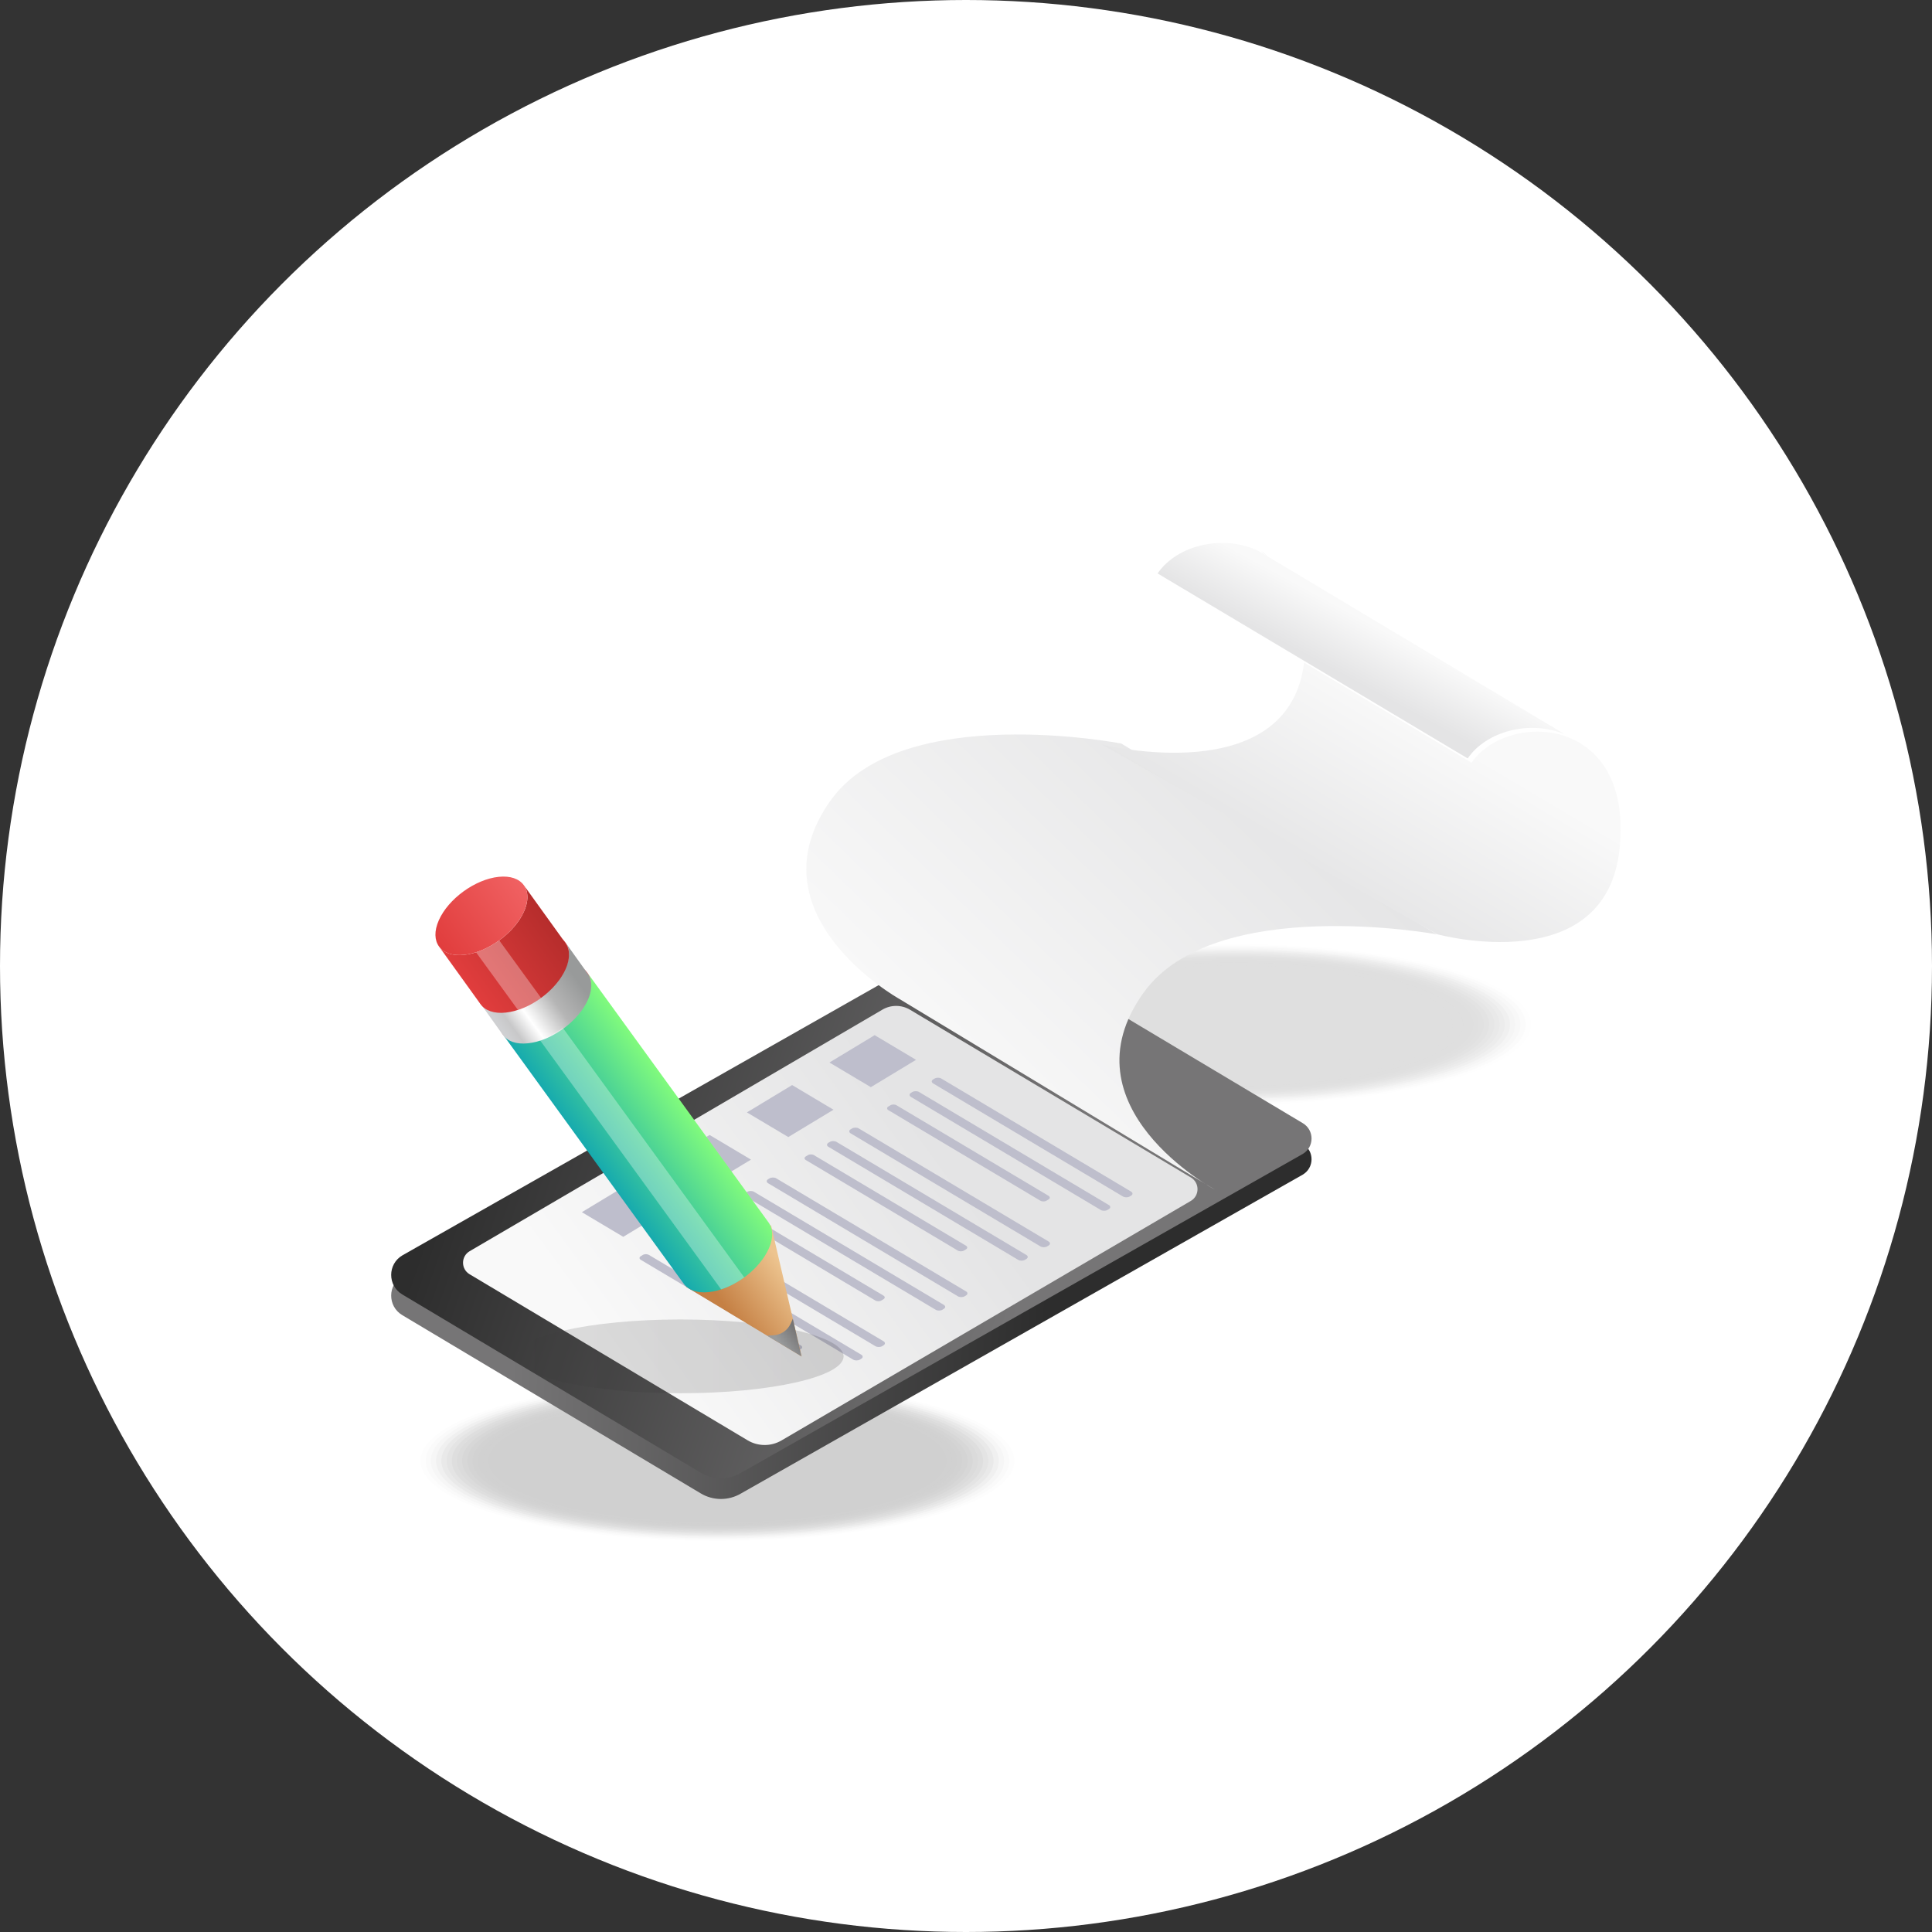 <svg width="242" height="242" viewBox="0 0 242 242" fill="none" xmlns="http://www.w3.org/2000/svg">
    <rect x="0" y="0" width="242" height="242" fill="#333333" stroke="none"/>
    <circle cx="121" cy="121" r="121" fill="white"/>
    <g opacity="0.2">
        <path opacity="0.037" d="M89.866 193.011C110.408 193.011 127.061 188.519 127.061 182.977C127.061 177.436 110.408 172.943 89.866 172.943C69.324 172.943 52.671 177.436 52.671 182.977C52.671 188.519 69.324 193.011 89.866 193.011Z" fill="#141414"/>
        <path opacity="0.074" d="M89.865 192.835C110.048 192.835 126.408 188.422 126.408 182.977C126.408 177.533 110.048 173.119 89.865 173.119C69.683 173.119 53.322 177.533 53.322 182.977C53.322 188.422 69.683 192.835 89.865 192.835Z" fill="#141414"/>
        <path opacity="0.111" d="M89.865 192.661C109.687 192.661 125.756 188.326 125.756 182.979C125.756 177.632 109.687 173.297 89.865 173.297C70.043 173.297 53.975 177.632 53.975 182.979C53.975 188.326 70.043 192.661 89.865 192.661Z" fill="#141414"/>
        <path opacity="0.148" d="M89.866 192.485C109.328 192.485 125.104 188.229 125.104 182.979C125.104 177.729 109.328 173.473 89.866 173.473C70.404 173.473 54.627 177.729 54.627 182.979C54.627 188.229 70.404 192.485 89.866 192.485Z" fill="#141414"/>
        <path opacity="0.185" d="M89.866 192.307C108.968 192.307 124.453 188.13 124.453 182.977C124.453 177.824 108.968 173.646 89.866 173.646C70.764 173.646 55.279 177.824 55.279 182.977C55.279 188.13 70.764 192.307 89.866 192.307Z" fill="#141414"/>
        <path opacity="0.222" d="M89.865 192.131C108.607 192.131 123.8 188.032 123.8 182.977C123.8 177.921 108.607 173.822 89.865 173.822C71.124 173.822 55.931 177.921 55.931 182.977C55.931 188.032 71.124 192.131 89.865 192.131Z" fill="#141414"/>
        <path opacity="0.259" d="M89.866 191.955C108.248 191.955 123.149 187.935 123.149 182.976C123.149 178.018 108.248 173.998 89.866 173.998C71.485 173.998 56.584 178.018 56.584 182.976C56.584 187.935 71.485 191.955 89.866 191.955Z" fill="#141414"/>
        <path opacity="0.296" d="M89.867 191.781C107.888 191.781 122.497 187.84 122.497 182.978C122.497 178.117 107.888 174.176 89.867 174.176C71.845 174.176 57.236 178.117 57.236 182.978C57.236 187.84 71.845 191.781 89.867 191.781Z" fill="#141414"/>
        <path opacity="0.333" d="M89.866 191.605C107.527 191.605 121.844 187.742 121.844 182.978C121.844 178.214 107.527 174.352 89.866 174.352C72.205 174.352 57.888 178.214 57.888 182.978C57.888 187.742 72.205 191.605 89.866 191.605Z" fill="#141414"/>
        <path opacity="0.37" d="M89.866 191.429C107.167 191.429 121.192 187.645 121.192 182.978C121.192 178.311 107.167 174.527 89.866 174.527C72.565 174.527 58.54 178.311 58.54 182.978C58.54 187.645 72.565 191.429 89.866 191.429Z" fill="#141414"/>
        <path opacity="0.407" d="M89.866 191.253C106.807 191.253 120.54 187.548 120.54 182.978C120.54 178.408 106.807 174.703 89.866 174.703C72.925 174.703 59.192 178.408 59.192 182.978C59.192 187.548 72.925 191.253 89.866 191.253Z" fill="#141414"/>
        <path opacity="0.444" d="M89.865 191.077C106.446 191.077 119.887 187.451 119.887 182.978C119.887 178.505 106.446 174.879 89.865 174.879C73.285 174.879 59.844 178.505 59.844 182.978C59.844 187.451 73.285 191.077 89.865 191.077Z" fill="#141414"/>
        <path opacity="0.481" d="M89.865 190.9C106.086 190.9 119.235 187.353 119.235 182.978C119.235 178.602 106.086 175.055 89.865 175.055C73.645 175.055 60.496 178.602 60.496 182.978C60.496 187.353 73.645 190.9 89.865 190.9Z" fill="#141414"/>
        <path opacity="0.518" d="M89.866 190.724C105.726 190.724 118.583 187.256 118.583 182.977C118.583 178.699 105.726 175.23 89.866 175.23C74.006 175.23 61.148 178.699 61.148 182.977C61.148 187.256 74.006 190.724 89.866 190.724Z" fill="#141414"/>
        <path opacity="0.556" d="M89.866 190.548C105.366 190.548 117.931 187.159 117.931 182.977C117.931 178.796 105.366 175.406 89.866 175.406C74.366 175.406 61.801 178.796 61.801 182.977C61.801 187.159 74.366 190.548 89.866 190.548Z" fill="#141414"/>
        <path opacity="0.593" d="M89.866 190.372C105.006 190.372 117.279 187.061 117.279 182.977C117.279 178.893 105.006 175.582 89.866 175.582C74.726 175.582 62.453 178.893 62.453 182.977C62.453 187.061 74.726 190.372 89.866 190.372Z" fill="#141414"/>
        <path opacity="0.63" d="M89.865 190.196C104.645 190.196 116.626 186.964 116.626 182.977C116.626 178.99 104.645 175.758 89.865 175.758C75.086 175.758 63.105 178.99 63.105 182.977C63.105 186.964 75.086 190.196 89.865 190.196Z" fill="#141414"/>
        <path opacity="0.667" d="M89.867 190.02C104.286 190.02 115.975 186.867 115.975 182.977C115.975 179.087 104.286 175.934 89.867 175.934C75.447 175.934 63.758 179.087 63.758 182.977C63.758 186.867 75.447 190.02 89.867 190.02Z" fill="#141414"/>
        <path opacity="0.704" d="M89.867 189.846C103.926 189.846 115.323 186.771 115.323 182.979C115.323 179.186 103.926 176.111 89.867 176.111C75.807 176.111 64.41 179.186 64.41 182.979C64.41 186.771 75.807 189.846 89.867 189.846Z" fill="#141414"/>
        <path opacity="0.741" d="M89.866 189.668C103.565 189.668 114.67 186.672 114.67 182.977C114.67 179.281 103.565 176.285 89.866 176.285C76.167 176.285 65.061 179.281 65.061 182.977C65.061 186.672 76.167 189.668 89.866 189.668Z" fill="#141414"/>
        <path opacity="0.778" d="M89.866 189.494C103.205 189.494 114.018 186.577 114.018 182.978C114.018 179.38 103.205 176.463 89.866 176.463C76.527 176.463 65.714 179.38 65.714 182.978C65.714 186.577 76.527 189.494 89.866 189.494Z" fill="#141414"/>
        <path opacity="0.815" d="M89.866 189.316C102.845 189.316 113.367 186.477 113.367 182.976C113.367 179.475 102.845 176.637 89.866 176.637C76.888 176.637 66.366 179.475 66.366 182.976C66.366 186.477 76.888 189.316 89.866 189.316Z" fill="#141414"/>
        <path opacity="0.852" d="M89.865 189.142C102.484 189.142 112.713 186.382 112.713 182.978C112.713 179.574 102.484 176.814 89.865 176.814C77.247 176.814 67.018 179.574 67.018 182.978C67.018 186.382 77.247 189.142 89.865 189.142Z" fill="#141414"/>
        <path opacity="0.889" d="M89.866 188.964C102.124 188.964 112.062 186.283 112.062 182.976C112.062 179.669 102.124 176.988 89.866 176.988C77.607 176.988 67.67 179.669 67.67 182.976C67.67 186.283 77.607 188.964 89.866 188.964Z" fill="#141414"/>
        <path opacity="0.926" d="M89.866 188.79C101.764 188.79 111.41 186.188 111.41 182.978C111.41 179.768 101.764 177.166 89.866 177.166C77.968 177.166 68.322 179.768 68.322 182.978C68.322 186.188 77.968 188.79 89.866 188.79Z" fill="#141414"/>
        <path opacity="0.963" d="M89.865 188.613C101.403 188.613 110.757 186.09 110.757 182.978C110.757 179.865 101.403 177.342 89.865 177.342C78.327 177.342 68.974 179.865 68.974 182.978C68.974 186.09 78.327 188.613 89.865 188.613Z" fill="#141414"/>
        <path d="M89.865 188.437C101.043 188.437 110.105 185.993 110.105 182.977C110.105 179.962 101.043 177.518 89.865 177.518C78.687 177.518 69.626 179.962 69.626 182.977C69.626 185.993 78.687 188.437 89.865 188.437Z" fill="#141414"/>
    </g>
    <g opacity="0.14">
        <path opacity="0.037" d="M154.559 138.351C175.102 138.351 191.755 133.859 191.755 128.317C191.755 122.776 175.102 118.283 154.559 118.283C134.017 118.283 117.364 122.776 117.364 128.317C117.364 133.859 134.017 138.351 154.559 138.351Z" fill="#141414"/>
        <path opacity="0.074" d="M154.559 138.175C174.741 138.175 191.102 133.762 191.102 128.317C191.102 122.873 174.741 118.459 154.559 118.459C134.377 118.459 118.016 122.873 118.016 128.317C118.016 133.762 134.377 138.175 154.559 138.175Z" fill="#141414"/>
        <path opacity="0.111" d="M154.559 138.001C174.381 138.001 190.45 133.666 190.45 128.319C190.45 122.972 174.381 118.637 154.559 118.637C134.737 118.637 118.668 122.972 118.668 128.319C118.668 133.666 134.737 138.001 154.559 138.001Z" fill="#141414"/>
        <path opacity="0.148" d="M154.559 137.825C174.021 137.825 189.798 133.569 189.798 128.319C189.798 123.069 174.021 118.812 154.559 118.812C135.097 118.812 119.32 123.069 119.32 128.319C119.32 133.569 135.097 137.825 154.559 137.825Z" fill="#141414"/>
        <path opacity="0.185" d="M154.559 137.647C173.661 137.647 189.146 133.47 189.146 128.317C189.146 123.164 173.661 118.986 154.559 118.986C135.458 118.986 119.973 123.164 119.973 128.317C119.973 133.47 135.458 137.647 154.559 137.647Z" fill="#141414"/>
        <path opacity="0.222" d="M154.559 137.471C173.3 137.471 188.493 133.372 188.493 128.316C188.493 123.261 173.3 119.162 154.559 119.162C135.817 119.162 120.624 123.261 120.624 128.316C120.624 133.372 135.817 137.471 154.559 137.471Z" fill="#141414"/>
        <path opacity="0.259" d="M154.56 137.295C172.941 137.295 187.842 133.275 187.842 128.316C187.842 123.358 172.941 119.338 154.56 119.338C136.178 119.338 121.277 123.358 121.277 128.316C121.277 133.275 136.178 137.295 154.56 137.295Z" fill="#141414"/>
        <path opacity="0.296" d="M154.56 137.121C172.581 137.121 187.19 133.18 187.19 128.318C187.19 123.457 172.581 119.516 154.56 119.516C136.539 119.516 121.93 123.457 121.93 128.318C121.93 133.18 136.539 137.121 154.56 137.121Z" fill="#141414"/>
        <path opacity="0.333" d="M154.559 136.945C172.22 136.945 186.537 133.082 186.537 128.318C186.537 123.554 172.22 119.691 154.559 119.691C136.898 119.691 122.581 123.554 122.581 128.318C122.581 133.082 136.898 136.945 154.559 136.945Z" fill="#141414"/>
        <path opacity="0.37" d="M154.559 136.768C171.86 136.768 185.885 132.985 185.885 128.318C185.885 123.651 171.86 119.867 154.559 119.867C137.258 119.867 123.233 123.651 123.233 128.318C123.233 132.985 137.258 136.768 154.559 136.768Z" fill="#141414"/>
        <path opacity="0.407" d="M154.559 136.592C171.5 136.592 185.233 132.888 185.233 128.318C185.233 123.748 171.5 120.043 154.559 120.043C137.619 120.043 123.886 123.748 123.886 128.318C123.886 132.888 137.619 136.592 154.559 136.592Z" fill="#141414"/>
        <path opacity="0.444" d="M154.559 136.416C171.139 136.416 184.58 132.79 184.58 128.318C184.58 123.845 171.139 120.219 154.559 120.219C137.978 120.219 124.537 123.845 124.537 128.318C124.537 132.79 137.978 136.416 154.559 136.416Z" fill="#141414"/>
        <path opacity="0.481" d="M154.559 136.24C170.779 136.24 183.928 132.693 183.928 128.317C183.928 123.942 170.779 120.395 154.559 120.395C138.339 120.395 125.189 123.942 125.189 128.317C125.189 132.693 138.339 136.24 154.559 136.24Z" fill="#141414"/>
        <path opacity="0.518" d="M154.559 136.064C170.419 136.064 183.276 132.596 183.276 128.317C183.276 124.039 170.419 120.57 154.559 120.57C138.699 120.57 125.842 124.039 125.842 128.317C125.842 132.596 138.699 136.064 154.559 136.064Z" fill="#141414"/>
        <path opacity="0.556" d="M154.559 135.888C170.059 135.888 182.624 132.498 182.624 128.317C182.624 124.136 170.059 120.746 154.559 120.746C139.059 120.746 126.494 124.136 126.494 128.317C126.494 132.498 139.059 135.888 154.559 135.888Z" fill="#141414"/>
        <path opacity="0.593" d="M154.559 135.712C169.699 135.712 181.972 132.401 181.972 128.317C181.972 124.233 169.699 120.922 154.559 120.922C139.42 120.922 127.146 124.233 127.146 128.317C127.146 132.401 139.42 135.712 154.559 135.712Z" fill="#141414"/>
        <path opacity="0.63" d="M154.559 135.536C169.338 135.536 181.32 132.304 181.32 128.317C181.32 124.33 169.338 121.098 154.559 121.098C139.779 121.098 127.798 124.33 127.798 128.317C127.798 132.304 139.779 135.536 154.559 135.536Z" fill="#141414"/>
        <path opacity="0.667" d="M154.56 135.36C168.979 135.36 180.669 132.207 180.669 128.317C180.669 124.427 168.979 121.273 154.56 121.273C140.14 121.273 128.451 124.427 128.451 128.317C128.451 132.207 140.14 135.36 154.56 135.36Z" fill="#141414"/>
        <path opacity="0.704" d="M154.56 135.186C168.619 135.186 180.017 132.111 180.017 128.319C180.017 124.526 168.619 121.451 154.56 121.451C140.501 121.451 129.104 124.526 129.104 128.319C129.104 132.111 140.501 135.186 154.56 135.186Z" fill="#141414"/>
        <path opacity="0.741" d="M154.559 135.008C168.258 135.008 179.364 132.012 179.364 128.316C179.364 124.621 168.258 121.625 154.559 121.625C140.86 121.625 129.755 124.621 129.755 128.316C129.755 132.012 140.86 135.008 154.559 135.008Z" fill="#141414"/>
        <path opacity="0.778" d="M154.56 134.834C167.898 134.834 178.712 131.917 178.712 128.318C178.712 124.72 167.898 121.803 154.56 121.803C141.221 121.803 130.407 124.72 130.407 128.318C130.407 131.917 141.221 134.834 154.56 134.834Z" fill="#141414"/>
        <path opacity="0.815" d="M154.56 134.656C167.538 134.656 178.06 131.817 178.06 128.316C178.06 124.815 167.538 121.977 154.56 121.977C141.581 121.977 131.06 124.815 131.06 128.316C131.06 131.817 141.581 134.656 154.56 134.656Z" fill="#141414"/>
        <path opacity="0.852" d="M154.559 134.481C167.177 134.481 177.407 131.722 177.407 128.318C177.407 124.914 167.177 122.154 154.559 122.154C141.94 122.154 131.711 124.914 131.711 128.318C131.711 131.722 141.94 134.481 154.559 134.481Z" fill="#141414"/>
        <path opacity="0.889" d="M154.559 134.303C166.818 134.303 176.755 131.623 176.755 128.316C176.755 125.009 166.818 122.328 154.559 122.328C142.301 122.328 132.363 125.009 132.363 128.316C132.363 131.623 142.301 134.303 154.559 134.303Z" fill="#141414"/>
        <path opacity="0.926" d="M154.559 134.129C166.458 134.129 176.103 131.527 176.103 128.318C176.103 125.108 166.458 122.506 154.559 122.506C142.661 122.506 133.016 125.108 133.016 128.318C133.016 131.527 142.661 134.129 154.559 134.129Z" fill="#141414"/>
        <path opacity="0.963" d="M154.559 133.953C166.097 133.953 175.45 131.43 175.45 128.317C175.45 125.205 166.097 122.682 154.559 122.682C143.02 122.682 133.667 125.205 133.667 128.317C133.667 131.43 143.02 133.953 154.559 133.953Z" fill="#141414"/>
        <path d="M154.559 133.777C165.737 133.777 174.798 131.333 174.798 128.317C174.798 125.302 165.737 122.857 154.559 122.857C143.381 122.857 134.319 125.302 134.319 128.317C134.319 131.333 143.381 133.777 154.559 133.777Z" fill="#141414"/>
    </g>
    <path d="M163.191 143.282L124.907 120.418C123.373 119.502 121.462 119.493 119.92 120.395L50.408 159.833C48.54 160.926 48.528 163.622 50.386 164.731L87.781 187.064C89.322 187.984 91.241 187.993 92.79 187.086L163.174 147.138C164.644 146.278 164.654 144.155 163.191 143.282Z" fill="url(#paint0_linear_0_1)"/>
    <path d="M163.191 140.69L124.907 117.826C123.373 116.91 121.462 116.901 119.92 117.804L50.408 157.241C48.54 158.334 48.528 161.03 50.386 162.14L87.781 184.472C89.322 185.392 91.241 185.401 92.79 184.495L163.174 144.546C164.644 143.686 164.654 141.564 163.191 140.69Z" fill="url(#paint1_linear_0_1)"/>
    <path d="M58.83 156.721L110.531 126.466C111.602 125.839 112.928 125.845 113.993 126.481L149.169 147.492C150.283 148.157 150.276 149.774 149.155 150.429L97.892 180.428C96.578 181.197 94.95 181.19 93.642 180.409L58.817 159.608C57.722 158.954 57.729 157.365 58.83 156.721Z" fill="url(#paint2_linear_0_1)"/>
    <path d="M152.148 149C152.148 149 132.98 138.656 143.238 124.349C152.148 111.923 180 117.039 180 117.039L140.45 93.134C140.45 93.134 112.973 87.81 104.063 100.236C93.805 114.543 112.598 125.094 112.598 125.094L152.148 149Z" fill="url(#paint3_linear_0_1)"/>
    <path d="M158 69L159 70C158.679 69.62 158.344 69.287 158 69Z" fill="url(#paint4_linear_0_1)"/>
    <path d="M138 93.253L180.035 117.026C180.035 117.026 201.286 122.82 202.886 106.14C203.636 98.346 200.594 94.106 196.693 92.462L196.686 92.458C192.239 90.584 186.675 92.084 184.328 95.544L163.35 83C161.355 99.102 138 93.253 138 93.253Z" fill="url(#paint5_linear_0_1)"/>
    <path d="M145 71.827L163.205 82.687L183.842 95C186.151 91.603 191.625 90.131 196 91.971L158.988 69.816L158.972 69.803L157.712 69.052C153.256 66.838 147.406 68.287 145 71.827Z" fill="url(#paint6_linear_0_1)"/>
    <path d="M109.079 136.176L103.895 133.088L109.558 129.664L114.742 132.752L109.079 136.176Z" fill="#BEBECC"/>
    <path d="M140.662 149.873L116.889 135.713C116.657 135.574 116.655 135.347 116.886 135.207L117.064 135.1C117.295 134.96 117.674 134.959 117.907 135.097L141.68 149.257C141.913 149.396 141.914 149.624 141.683 149.763L141.506 149.871C141.275 150.01 140.895 150.011 140.662 149.873Z" fill="#BEBECC"/>
    <path d="M137.877 151.558L114.104 137.399C113.871 137.26 113.87 137.032 114.101 136.892L114.279 136.785C114.51 136.645 114.889 136.644 115.122 136.783L138.895 150.943C139.128 151.081 139.129 151.309 138.898 151.449L138.721 151.556C138.489 151.696 138.11 151.697 137.877 151.558Z" fill="#BEBECC"/>
    <path d="M130.319 150.4L111.273 139.056C111.065 138.932 111.064 138.727 111.271 138.602L111.535 138.442C111.742 138.317 112.083 138.316 112.291 138.44L131.337 149.784C131.545 149.908 131.547 150.113 131.339 150.238L131.075 150.398C130.868 150.523 130.528 150.524 130.319 150.4Z" fill="#BEBECC"/>
    <path d="M98.741 142.426L93.557 139.338L99.22 135.914L104.404 139.002L98.741 142.426Z" fill="#BEBECC"/>
    <path d="M130.325 156.123L106.551 141.963C106.319 141.824 106.317 141.597 106.549 141.457L106.726 141.35C106.957 141.21 107.337 141.209 107.569 141.347L131.343 155.507C131.575 155.646 131.577 155.874 131.345 156.013L131.168 156.121C130.937 156.26 130.557 156.261 130.325 156.123Z" fill="#BEBECC"/>
    <path d="M127.538 157.808L103.765 143.648C103.533 143.51 103.531 143.282 103.762 143.142L103.94 143.035C104.171 142.895 104.55 142.894 104.783 143.033L128.556 157.193C128.789 157.331 128.79 157.559 128.559 157.699L128.382 157.806C128.151 157.946 127.771 157.947 127.538 157.808Z" fill="#BEBECC"/>
    <path d="M119.981 156.65L100.936 145.306C100.727 145.182 100.726 144.977 100.933 144.852L101.197 144.692C101.404 144.567 101.745 144.566 101.954 144.69L120.999 156.034C121.208 156.158 121.209 156.363 121.001 156.488L120.737 156.648C120.53 156.773 120.19 156.774 119.981 156.65Z" fill="#BEBECC"/>
    <path d="M88.404 148.676L83.22 145.588L88.883 142.164L94.067 145.252L88.404 148.676Z" fill="#BEBECC"/>
    <path d="M119.988 162.373L96.214 148.213C95.982 148.074 95.98 147.847 96.212 147.707L96.389 147.6C96.62 147.46 97 147.459 97.232 147.597L121.006 161.757C121.238 161.896 121.24 162.124 121.008 162.263L120.831 162.371C120.6 162.51 120.22 162.511 119.988 162.373Z" fill="#BEBECC"/>
    <path d="M117.202 164.058L93.428 149.898C93.196 149.76 93.194 149.532 93.425 149.392L93.603 149.285C93.834 149.145 94.214 149.144 94.446 149.283L118.219 163.443C118.452 163.581 118.453 163.809 118.222 163.949L118.045 164.056C117.814 164.196 117.434 164.197 117.202 164.058Z" fill="#BEBECC"/>
    <path d="M109.644 162.9L90.599 151.556C90.39 151.432 90.389 151.227 90.596 151.102L90.86 150.942C91.068 150.817 91.408 150.816 91.617 150.94L110.662 162.284C110.871 162.408 110.872 162.613 110.664 162.738L110.4 162.898C110.193 163.023 109.853 163.024 109.644 162.9Z" fill="#BEBECC"/>
    <path d="M78.068 154.924L72.884 151.836L78.547 148.412L83.731 151.5L78.068 154.924Z" fill="#BEBECC"/>
    <path d="M109.652 168.621L85.879 154.461C85.646 154.322 85.644 154.095 85.876 153.955L86.053 153.848C86.284 153.708 86.664 153.707 86.896 153.846L110.67 168.005C110.902 168.144 110.904 168.372 110.672 168.511L110.495 168.619C110.264 168.758 109.884 168.759 109.652 168.621Z" fill="#BEBECC"/>
    <path d="M106.866 170.304L83.092 156.145C82.86 156.006 82.858 155.778 83.09 155.639L83.267 155.531C83.498 155.391 83.877 155.391 84.11 155.529L107.884 169.689C108.116 169.827 108.118 170.055 107.886 170.195L107.709 170.302C107.478 170.442 107.098 170.443 106.866 170.304Z" fill="#BEBECC"/>
    <path d="M99.308 169.148L80.263 157.804C80.054 157.68 80.053 157.475 80.26 157.35L80.524 157.19C80.732 157.065 81.072 157.064 81.281 157.188L100.326 168.532C100.535 168.656 100.536 168.861 100.329 168.986L100.065 169.146C99.857 169.271 99.517 169.272 99.308 169.148Z" fill="#BEBECC"/>
    <path opacity="0.16" d="M85.219 174.517C96.512 174.517 105.667 172.449 105.667 169.896C105.667 167.344 96.512 165.275 85.219 165.275C73.926 165.275 64.772 167.344 64.772 169.896C64.772 172.449 73.926 174.517 85.219 174.517Z" fill="url(#paint7_linear_0_1)"/>
    <path d="M100.404 169.885L96.569 153.432L93.211 160.008L85.918 161.171L100.389 169.896L100.415 169.933L100.409 169.909L100.43 169.922L100.404 169.885Z" fill="url(#paint8_linear_0_1)"/>
    <path d="M73.571 121.834L96.268 153.123L96.302 153.17C96.313 153.186 96.322 153.203 96.333 153.218C96.349 153.247 96.368 153.275 96.384 153.304C96.4 153.328 96.412 153.354 96.427 153.379C96.442 153.409 96.458 153.437 96.471 153.468C96.477 153.478 96.483 153.489 96.487 153.498C96.496 153.516 96.502 153.533 96.509 153.549C96.52 153.579 96.534 153.609 96.545 153.639C96.557 153.667 96.566 153.696 96.576 153.725C96.587 153.755 96.597 153.786 96.606 153.82C96.61 153.834 96.615 153.846 96.618 153.86C96.623 153.875 96.626 153.89 96.629 153.907C96.639 153.94 96.648 153.976 96.655 154.012C96.661 154.041 96.666 154.071 96.673 154.101C96.678 154.137 96.683 154.174 96.688 154.21C96.692 154.229 96.695 154.246 96.697 154.263C96.698 154.276 96.698 154.288 96.7 154.302C96.704 154.346 96.708 154.392 96.709 154.437C96.712 154.465 96.714 154.493 96.714 154.521C96.716 154.572 96.716 154.625 96.714 154.678C96.713 154.698 96.714 154.716 96.714 154.736C96.714 154.74 96.712 154.743 96.713 154.747C96.709 154.832 96.702 154.918 96.692 155.006C96.689 155.029 96.686 155.053 96.683 155.076C96.673 155.145 96.663 155.212 96.65 155.283C96.647 155.298 96.644 155.312 96.643 155.328C96.638 155.345 96.634 155.362 96.63 155.378C96.622 155.418 96.613 155.459 96.602 155.5C96.594 155.538 96.584 155.577 96.573 155.615C96.563 155.656 96.55 155.697 96.539 155.74C96.526 155.778 96.514 155.817 96.502 155.855C96.489 155.899 96.474 155.942 96.46 155.984C96.443 156.023 96.43 156.063 96.415 156.104C96.399 156.147 96.382 156.189 96.363 156.234C96.352 156.26 96.343 156.285 96.331 156.313C96.319 156.341 96.309 156.37 96.296 156.398C96.229 156.549 96.154 156.697 96.075 156.845C96.052 156.885 96.032 156.923 96.009 156.963C95.937 157.094 95.86 157.225 95.775 157.354C95.764 157.371 95.755 157.388 95.744 157.404C95.668 157.521 95.589 157.638 95.504 157.752C95.49 157.774 95.474 157.792 95.458 157.812C95.389 157.906 95.315 157.997 95.241 158.088C95.186 158.158 95.132 158.227 95.074 158.297C94.995 158.39 94.911 158.481 94.828 158.571C94.777 158.625 94.733 158.681 94.683 158.732C94.67 158.746 94.657 158.757 94.645 158.77C94.618 158.798 94.591 158.824 94.565 158.849C94.459 158.958 94.349 159.064 94.236 159.169C94.203 159.199 94.17 159.23 94.138 159.259C94.117 159.279 94.096 159.298 94.075 159.318C93.963 159.416 93.85 159.514 93.734 159.608C93.708 159.629 93.683 159.649 93.656 159.671C93.609 159.709 93.563 159.747 93.515 159.784C93.418 159.861 93.32 159.934 93.22 160.007L93.219 160.008C93.204 160.019 93.189 160.028 93.174 160.039C93.107 160.087 93.042 160.135 92.974 160.182C92.928 160.213 92.881 160.241 92.834 160.273C92.74 160.334 92.649 160.395 92.555 160.452C92.512 160.479 92.473 160.507 92.431 160.534C92.386 160.56 92.341 160.584 92.295 160.612C92.2 160.666 92.104 160.72 92.008 160.773C91.963 160.799 91.92 160.827 91.873 160.85C91.791 160.895 91.707 160.937 91.624 160.978C91.615 160.982 91.604 160.988 91.595 160.993C91.491 161.043 91.387 161.093 91.282 161.141C91.221 161.169 91.158 161.193 91.096 161.221C91.07 161.232 91.042 161.243 91.016 161.254C90.888 161.309 90.759 161.36 90.63 161.407C90.6 161.418 90.569 161.428 90.538 161.438C90.492 161.454 90.448 161.469 90.401 161.484C90.376 161.492 90.35 161.502 90.324 161.509C90.216 161.547 90.107 161.579 89.999 161.608C89.96 161.62 89.92 161.632 89.883 161.642C89.865 161.646 89.847 161.653 89.829 161.658C89.723 161.684 89.619 161.705 89.514 161.727C89.453 161.74 89.393 161.756 89.335 161.767C89.153 161.801 88.975 161.828 88.798 161.846C87.312 162.002 86.215 161.589 85.642 160.798L62.95 129.516C63.523 130.303 64.619 130.713 66.099 130.557C66.276 130.538 66.455 130.513 66.635 130.477C66.696 130.467 66.755 130.452 66.815 130.438C66.939 130.412 67.062 130.386 67.184 130.352C67.224 130.343 67.262 130.332 67.301 130.32C67.396 130.294 67.49 130.266 67.587 130.234C67.624 130.222 67.664 130.209 67.703 130.196C67.749 130.18 67.794 130.166 67.84 130.15C68 130.093 68.158 130.033 68.318 129.966C68.344 129.955 68.371 129.942 68.397 129.932C68.566 129.86 68.731 129.784 68.897 129.705C68.906 129.7 68.915 129.693 68.925 129.688C69.054 129.624 69.182 129.554 69.31 129.485C69.406 129.432 69.502 129.377 69.597 129.321C69.683 129.271 69.77 129.218 69.856 129.164C69.95 129.105 70.044 129.045 70.135 128.983C70.249 128.907 70.364 128.831 70.475 128.751L70.52 128.718C70.669 128.61 70.816 128.497 70.957 128.382C70.984 128.36 71.01 128.341 71.036 128.32C71.173 128.205 71.308 128.09 71.44 127.971C71.473 127.941 71.504 127.91 71.537 127.879C71.651 127.776 71.76 127.669 71.867 127.561C71.894 127.535 71.919 127.508 71.947 127.482C72.01 127.417 72.067 127.35 72.129 127.282C72.212 127.192 72.296 127.101 72.376 127.006C72.434 126.939 72.489 126.869 72.543 126.8C72.617 126.709 72.691 126.616 72.76 126.523C72.86 126.389 72.957 126.253 73.046 126.116C73.057 126.1 73.066 126.083 73.077 126.066C73.161 125.935 73.238 125.805 73.313 125.674C73.334 125.635 73.356 125.596 73.376 125.556C73.456 125.409 73.53 125.259 73.597 125.109C73.622 125.054 73.642 124.999 73.666 124.944C73.683 124.901 73.7 124.857 73.717 124.816C73.732 124.775 73.747 124.734 73.76 124.695C73.775 124.653 73.79 124.61 73.804 124.567C73.816 124.529 73.829 124.49 73.84 124.45C73.852 124.409 73.864 124.367 73.875 124.327C73.885 124.288 73.896 124.25 73.904 124.212C73.915 124.171 73.924 124.13 73.932 124.09L73.951 123.993C73.965 123.924 73.974 123.856 73.984 123.787C73.987 123.765 73.991 123.741 73.994 123.718C74.004 123.63 74.011 123.544 74.015 123.459C74.015 123.435 74.015 123.412 74.016 123.39C74.017 123.336 74.018 123.285 74.016 123.233C74.015 123.204 74.014 123.177 74.012 123.148C74.009 123.102 74.006 123.058 74.001 123.012C73.998 122.983 73.995 122.951 73.99 122.922C73.985 122.886 73.98 122.849 73.975 122.813C73.968 122.784 73.963 122.753 73.957 122.724C73.949 122.687 73.941 122.653 73.933 122.618C73.924 122.588 73.916 122.56 73.908 122.532C73.899 122.498 73.889 122.467 73.877 122.436C73.868 122.406 73.859 122.379 73.847 122.351C73.835 122.32 73.824 122.29 73.81 122.259C73.797 122.233 73.786 122.206 73.773 122.18C73.76 122.149 73.745 122.12 73.727 122.09C73.715 122.065 73.701 122.039 73.687 122.015C73.669 121.986 73.652 121.958 73.634 121.93C73.613 121.897 73.593 121.865 73.571 121.834Z" fill="url(#paint9_linear_0_1)"/>
    <path d="M70.414 120.787C73.363 120.476 74.787 122.412 73.595 125.111C72.403 127.809 69.046 130.249 66.097 130.559C63.149 130.87 61.724 128.933 62.916 126.235C64.108 123.537 67.466 121.097 70.414 120.787Z" fill="url(#paint10_linear_0_1)"/>
    <path d="M70.872 118.126C70.89 118.154 70.908 118.182 70.924 118.21C70.939 118.235 70.953 118.261 70.966 118.286C70.982 118.315 70.997 118.345 71.012 118.375C71.024 118.401 71.036 118.428 71.048 118.455C71.061 118.485 71.073 118.516 71.085 118.547C71.096 118.575 71.106 118.603 71.116 118.631C71.126 118.663 71.137 118.695 71.146 118.727C71.155 118.755 71.162 118.784 71.17 118.814C71.179 118.848 71.187 118.884 71.195 118.919C71.201 118.948 71.207 118.978 71.212 119.008C71.218 119.044 71.224 119.081 71.229 119.118C71.233 119.148 71.237 119.178 71.24 119.208C71.244 119.253 71.247 119.298 71.25 119.344C71.251 119.372 71.253 119.4 71.254 119.428C71.255 119.479 71.255 119.532 71.254 119.585C71.253 119.608 71.254 119.63 71.253 119.654C71.249 119.739 71.242 119.826 71.232 119.914C71.229 119.937 71.225 119.96 71.222 119.983C71.213 120.051 71.202 120.12 71.189 120.189C71.183 120.221 71.177 120.253 71.17 120.285C71.162 120.326 71.152 120.366 71.142 120.407C71.133 120.445 71.124 120.483 71.114 120.522C71.102 120.563 71.09 120.605 71.078 120.647C71.066 120.685 71.055 120.724 71.042 120.763C71.028 120.806 71.013 120.848 70.998 120.891C70.984 120.93 70.97 120.97 70.955 121.01C70.939 121.053 70.921 121.097 70.903 121.14C70.881 121.195 70.859 121.25 70.835 121.305C70.769 121.455 70.693 121.604 70.614 121.753C70.593 121.792 70.571 121.83 70.55 121.869C70.476 122.001 70.398 122.131 70.315 122.261C70.305 122.278 70.295 122.295 70.284 122.312C70.194 122.449 70.097 122.585 69.998 122.719C69.929 122.812 69.855 122.904 69.782 122.995C69.726 123.065 69.672 123.135 69.614 123.203C69.534 123.296 69.45 123.387 69.367 123.478C69.306 123.545 69.247 123.612 69.184 123.677C69.158 123.704 69.131 123.73 69.105 123.757C68.998 123.865 68.888 123.971 68.775 124.076C68.743 124.106 68.71 124.136 68.677 124.166C68.546 124.285 68.411 124.402 68.273 124.515C68.248 124.536 68.222 124.556 68.196 124.577C68.053 124.693 67.907 124.806 67.758 124.914C67.744 124.925 67.728 124.935 67.714 124.946C67.602 125.026 67.488 125.103 67.374 125.179C67.281 125.241 67.188 125.301 67.094 125.36C67.008 125.414 66.922 125.466 66.835 125.517C66.74 125.573 66.644 125.628 66.548 125.68C66.421 125.75 66.293 125.82 66.163 125.885C66.154 125.889 66.144 125.895 66.135 125.899C65.969 125.981 65.803 126.056 65.636 126.127C65.609 126.139 65.582 126.151 65.555 126.162C65.397 126.228 65.238 126.288 65.078 126.345C65.033 126.361 64.987 126.376 64.941 126.391C64.807 126.436 64.673 126.478 64.539 126.516C64.5 126.527 64.461 126.538 64.422 126.549C64.299 126.582 64.176 126.608 64.053 126.634C63.993 126.647 63.933 126.662 63.873 126.674C63.694 126.707 63.514 126.735 63.337 126.753C61.853 126.91 60.755 126.497 60.183 125.705L62.989 129.632C63.562 130.425 64.66 130.837 66.144 130.681C66.321 130.662 66.5 130.635 66.68 130.601C66.74 130.59 66.8 130.575 66.86 130.562C66.965 130.539 67.069 130.519 67.175 130.492C67.193 130.487 67.211 130.481 67.229 130.477C67.268 130.466 67.307 130.454 67.346 130.443C67.48 130.405 67.614 130.364 67.748 130.319C67.793 130.304 67.839 130.289 67.885 130.273C67.915 130.262 67.946 130.253 67.977 130.241C68.105 130.194 68.234 130.143 68.362 130.09C68.389 130.078 68.416 130.066 68.442 130.055C68.504 130.028 68.566 130.003 68.628 129.975C68.733 129.928 68.837 129.878 68.941 129.827C68.951 129.822 68.96 129.817 68.97 129.812C69.054 129.771 69.137 129.728 69.22 129.685C69.266 129.66 69.31 129.633 69.355 129.608C69.451 129.555 69.546 129.501 69.641 129.445C69.686 129.419 69.733 129.395 69.778 129.368C69.819 129.342 69.859 129.314 69.901 129.288C69.995 129.229 70.088 129.169 70.18 129.107C70.227 129.076 70.275 129.048 70.32 129.016C70.388 128.97 70.454 128.922 70.52 128.874C70.535 128.863 70.55 128.853 70.565 128.842C70.665 128.769 70.764 128.695 70.862 128.619C70.909 128.582 70.956 128.543 71.003 128.505C71.028 128.484 71.054 128.464 71.08 128.443C71.195 128.348 71.31 128.251 71.421 128.152C71.442 128.133 71.463 128.113 71.484 128.094C71.517 128.064 71.549 128.034 71.582 128.003C71.695 127.899 71.804 127.793 71.911 127.685C71.938 127.658 71.965 127.632 71.991 127.605C72.003 127.592 72.016 127.58 72.029 127.567C72.079 127.514 72.124 127.459 72.173 127.406C72.257 127.315 72.341 127.224 72.421 127.131C72.479 127.062 72.532 126.992 72.588 126.923C72.662 126.831 72.736 126.74 72.805 126.647C72.82 126.627 72.837 126.608 72.851 126.587C72.934 126.473 73.014 126.357 73.09 126.24C73.101 126.223 73.111 126.205 73.122 126.188C73.205 126.059 73.283 125.928 73.356 125.797C73.378 125.758 73.399 125.719 73.42 125.68C73.5 125.532 73.575 125.383 73.641 125.233C73.654 125.204 73.666 125.176 73.678 125.147C73.69 125.121 73.699 125.095 73.71 125.068C73.728 125.024 73.745 124.981 73.761 124.938C73.777 124.898 73.791 124.858 73.805 124.818C73.82 124.776 73.835 124.733 73.848 124.691C73.861 124.652 73.873 124.613 73.884 124.574C73.897 124.532 73.909 124.491 73.92 124.449C73.93 124.411 73.94 124.373 73.949 124.335C73.959 124.294 73.968 124.253 73.977 124.213C73.98 124.196 73.985 124.179 73.988 124.163C73.991 124.147 73.993 124.132 73.996 124.117C74.009 124.047 74.02 123.978 74.029 123.91C74.032 123.887 74.036 123.864 74.038 123.841C74.049 123.753 74.056 123.666 74.059 123.581C74.059 123.578 74.06 123.574 74.06 123.57C74.061 123.551 74.06 123.532 74.06 123.512C74.061 123.46 74.062 123.407 74.061 123.355C74.06 123.327 74.058 123.299 74.056 123.272C74.054 123.226 74.051 123.18 74.046 123.135C74.045 123.123 74.045 123.11 74.043 123.098C74.041 123.08 74.038 123.063 74.035 123.045C74.03 123.009 74.025 122.972 74.018 122.936C74.013 122.906 74.007 122.876 74.001 122.846C73.994 122.811 73.985 122.776 73.976 122.741C73.972 122.726 73.97 122.71 73.966 122.694C73.962 122.681 73.957 122.668 73.953 122.654C73.943 122.622 73.933 122.59 73.922 122.559C73.913 122.53 73.903 122.502 73.892 122.474C73.88 122.443 73.868 122.413 73.855 122.383C73.847 122.367 73.842 122.35 73.834 122.334C73.829 122.323 73.823 122.313 73.818 122.302C73.804 122.272 73.788 122.243 73.773 122.214C73.759 122.188 73.746 122.163 73.731 122.138C73.714 122.109 73.697 122.081 73.679 122.054C73.668 122.037 73.659 122.02 73.648 122.004C73.637 121.988 73.626 121.973 73.615 121.957L70.808 118.029C70.831 118.061 70.851 118.094 70.872 118.126Z" fill="url(#paint11_linear_0_1)"/>
    <path d="M67.654 116.98C70.603 116.67 72.028 118.606 70.836 121.304C69.644 124.003 66.287 126.442 63.338 126.753C60.389 127.063 58.965 125.127 60.157 122.428C61.349 119.73 64.706 117.29 67.654 116.98Z" fill="url(#paint12_linear_0_1)"/>
    <path d="M65.616 110.883L70.821 118.112L70.854 118.158C70.866 118.175 70.874 118.192 70.885 118.207C70.902 118.236 70.92 118.263 70.937 118.293C70.952 118.316 70.965 118.343 70.979 118.368C70.994 118.398 71.011 118.426 71.024 118.457C71.03 118.468 71.035 118.477 71.04 118.488C71.048 118.504 71.054 118.52 71.061 118.536C71.073 118.568 71.086 118.597 71.098 118.628C71.11 118.656 71.119 118.686 71.129 118.714C71.14 118.744 71.15 118.776 71.159 118.809C71.162 118.822 71.168 118.835 71.171 118.849C71.177 118.864 71.179 118.88 71.183 118.896C71.192 118.93 71.2 118.964 71.208 119.001C71.214 119.03 71.219 119.061 71.226 119.09C71.231 119.126 71.236 119.163 71.242 119.199C71.244 119.217 71.248 119.235 71.25 119.252C71.251 119.265 71.251 119.277 71.252 119.29C71.257 119.335 71.261 119.381 71.262 119.427C71.265 119.454 71.266 119.481 71.268 119.51C71.269 119.562 71.268 119.613 71.267 119.667C71.267 119.687 71.267 119.705 71.267 119.725C71.267 119.729 71.266 119.732 71.266 119.736C71.263 119.821 71.255 119.908 71.245 119.996C71.242 120.019 71.239 120.043 71.235 120.064C71.225 120.133 71.216 120.201 71.203 120.27C71.2 120.287 71.198 120.302 71.195 120.316C71.191 120.334 71.186 120.35 71.184 120.367C71.175 120.408 71.166 120.448 71.156 120.489C71.147 120.527 71.136 120.565 71.126 120.604C71.116 120.645 71.103 120.686 71.092 120.729L71.055 120.845C71.041 120.887 71.026 120.93 71.012 120.972C70.997 121.013 70.983 121.052 70.968 121.093C70.951 121.135 70.935 121.179 70.915 121.222C70.905 121.249 70.896 121.275 70.884 121.302C70.873 121.33 70.861 121.357 70.849 121.388C70.782 121.538 70.707 121.686 70.628 121.835C70.606 121.874 70.585 121.913 70.563 121.952C70.489 122.082 70.412 122.212 70.329 122.343C70.317 122.36 70.308 122.377 70.297 122.393C70.221 122.51 70.142 122.627 70.058 122.742C70.043 122.763 70.027 122.781 70.011 122.801C69.941 122.894 69.868 122.986 69.794 123.077C69.739 123.147 69.685 123.216 69.627 123.286C69.547 123.378 69.463 123.469 69.381 123.56C69.331 123.614 69.285 123.668 69.236 123.721C69.223 123.735 69.21 123.746 69.198 123.759C69.171 123.787 69.144 123.813 69.118 123.839C69.012 123.947 68.902 124.053 68.789 124.158C68.756 124.188 68.723 124.219 68.691 124.248C68.67 124.268 68.65 124.287 68.628 124.307C68.516 124.405 68.403 124.503 68.287 124.597C68.261 124.618 68.236 124.639 68.209 124.66C68.162 124.697 68.116 124.736 68.068 124.773C67.97 124.849 67.873 124.922 67.773 124.994L67.727 125.028C67.66 125.076 67.595 125.124 67.527 125.171C67.481 125.202 67.434 125.23 67.386 125.26C67.294 125.323 67.202 125.384 67.108 125.441C67.066 125.468 67.027 125.496 66.984 125.523C66.94 125.549 66.893 125.572 66.847 125.599C66.753 125.655 66.657 125.71 66.561 125.762C66.516 125.787 66.472 125.814 66.426 125.839C66.343 125.882 66.26 125.926 66.177 125.967C66.168 125.971 66.157 125.977 66.148 125.982C66.044 126.032 65.94 126.082 65.834 126.129C65.773 126.156 65.711 126.182 65.648 126.209C65.623 126.221 65.595 126.233 65.569 126.243C65.44 126.297 65.312 126.349 65.183 126.396C65.153 126.407 65.121 126.416 65.091 126.427C65.045 126.443 65 126.457 64.954 126.473C64.929 126.481 64.903 126.49 64.877 126.498C64.768 126.535 64.66 126.568 64.552 126.598C64.514 126.609 64.474 126.621 64.436 126.631C64.418 126.636 64.399 126.641 64.381 126.646C64.276 126.673 64.172 126.694 64.066 126.715C64.006 126.729 63.946 126.745 63.888 126.756C63.706 126.79 63.529 126.817 63.351 126.836C61.865 126.992 60.768 126.578 60.195 125.787L54.995 118.564C55.568 119.352 56.664 119.762 58.144 119.606C58.321 119.587 58.5 119.561 58.68 119.526C58.74 119.515 58.8 119.501 58.86 119.487C58.983 119.461 59.107 119.435 59.229 119.401C59.269 119.392 59.306 119.379 59.346 119.369C59.441 119.343 59.535 119.314 59.632 119.283C59.669 119.27 59.709 119.258 59.748 119.245C59.794 119.229 59.839 119.215 59.885 119.199C60.045 119.142 60.203 119.082 60.363 119.015C60.389 119.004 60.416 118.991 60.442 118.981C60.611 118.909 60.776 118.833 60.941 118.752C60.95 118.747 60.961 118.742 60.97 118.737C61.099 118.673 61.227 118.603 61.355 118.534C61.451 118.481 61.547 118.426 61.642 118.37C61.728 118.32 61.816 118.267 61.901 118.213C61.995 118.154 62.089 118.094 62.18 118.032C62.294 117.955 62.409 117.88 62.52 117.799L62.565 117.767C62.714 117.659 62.861 117.546 63.002 117.43C63.029 117.409 63.055 117.39 63.08 117.368C63.218 117.254 63.353 117.139 63.484 117.019C63.518 116.99 63.549 116.959 63.582 116.928C63.696 116.824 63.805 116.718 63.911 116.61C63.938 116.583 63.964 116.557 63.992 116.531C64.055 116.466 64.112 116.399 64.173 116.331C64.257 116.241 64.341 116.149 64.421 116.055C64.479 115.988 64.534 115.918 64.588 115.849C64.661 115.757 64.736 115.665 64.805 115.572C64.905 115.438 65.002 115.302 65.091 115.165C65.102 115.148 65.111 115.131 65.122 115.115C65.206 114.984 65.283 114.854 65.357 114.721C65.379 114.684 65.401 114.645 65.421 114.605C65.501 114.458 65.575 114.308 65.641 114.158C65.667 114.103 65.687 114.048 65.711 113.993C65.728 113.95 65.745 113.906 65.761 113.863C65.777 113.824 65.792 113.783 65.805 113.744C65.819 113.702 65.835 113.658 65.849 113.616C65.861 113.578 65.874 113.539 65.885 113.499C65.897 113.458 65.909 113.416 65.92 113.376C65.93 113.337 65.94 113.298 65.949 113.261C65.96 113.22 65.969 113.179 65.977 113.139C65.984 113.107 65.99 113.074 65.996 113.042C66.01 112.973 66.019 112.904 66.029 112.836C66.031 112.813 66.036 112.79 66.039 112.767C66.049 112.679 66.055 112.592 66.06 112.508C66.06 112.484 66.06 112.461 66.06 112.437C66.062 112.385 66.062 112.332 66.061 112.281C66.06 112.253 66.058 112.224 66.057 112.197C66.054 112.151 66.051 112.106 66.046 112.061C66.043 112.031 66.039 112 66.035 111.971C66.03 111.935 66.025 111.898 66.019 111.862C66.013 111.832 66.008 111.802 66.001 111.773C65.994 111.736 65.986 111.701 65.977 111.666C65.969 111.637 65.961 111.609 65.952 111.579C65.944 111.547 65.934 111.516 65.922 111.485C65.913 111.455 65.903 111.428 65.892 111.4C65.88 111.369 65.868 111.339 65.855 111.308C65.842 111.281 65.83 111.254 65.818 111.229C65.805 111.198 65.788 111.167 65.772 111.139C65.76 111.114 65.746 111.088 65.731 111.062C65.713 111.035 65.697 111.007 65.679 110.979C65.657 110.946 65.638 110.913 65.616 110.883Z" fill="url(#paint13_linear_0_1)"/>
    <path d="M62.46 109.831C65.409 109.521 66.833 111.457 65.641 114.156C64.449 116.854 61.092 119.294 58.143 119.604C55.195 119.915 53.77 117.978 54.962 115.28C56.154 112.581 59.511 110.142 62.46 109.831Z" fill="url(#paint14_linear_0_1)"/>
    <path d="M96.081 167.298L96.882 167.258C97.823 167.21 98.657 166.64 99.043 165.782L99.309 165.189L100.388 169.895L96.081 167.298Z" fill="url(#paint15_linear_0_1)"/>
    <path opacity="0.31" d="M70.492 128.736L93.223 160.003L93.221 160.004C93.206 160.015 93.191 160.023 93.176 160.034C93.109 160.083 93.044 160.13 92.976 160.177C92.931 160.208 92.883 160.237 92.836 160.269C92.743 160.33 92.651 160.39 92.557 160.448C92.515 160.475 92.476 160.503 92.433 160.529C92.389 160.555 92.343 160.58 92.297 160.607C92.202 160.661 92.106 160.716 92.01 160.769C91.966 160.795 91.922 160.822 91.875 160.846C91.793 160.89 91.709 160.932 91.626 160.973C91.617 160.978 91.606 160.984 91.597 160.989C91.493 161.038 91.389 161.089 91.284 161.137C91.224 161.164 91.161 161.189 91.098 161.217C91.072 161.228 91.044 161.239 91.018 161.25C90.89 161.305 90.762 161.356 90.632 161.403C90.602 161.414 90.571 161.424 90.54 161.434C90.495 161.45 90.45 161.465 90.404 161.48C90.378 161.488 90.353 161.498 90.326 161.504L67.589 130.23C67.626 130.217 67.666 130.205 67.706 130.192C67.751 130.176 67.796 130.162 67.842 130.146C68.002 130.089 68.161 130.029 68.32 129.962C68.346 129.951 68.373 129.938 68.399 129.928C68.568 129.856 68.734 129.78 68.899 129.7C68.908 129.696 68.918 129.689 68.927 129.684C69.057 129.62 69.185 129.55 69.312 129.481C69.408 129.428 69.504 129.373 69.599 129.317C69.686 129.267 69.773 129.214 69.859 129.16C69.952 129.101 70.046 129.041 70.137 128.979C70.251 128.902 70.367 128.827 70.478 128.746L70.492 128.736Z" fill="white"/>
    <path opacity="0.31" d="M62.535 117.793L67.773 124.998L67.727 125.031C67.66 125.08 67.595 125.127 67.527 125.175C67.482 125.205 67.434 125.234 67.386 125.264C67.294 125.327 67.202 125.388 67.108 125.445C67.066 125.472 67.027 125.5 66.985 125.526C66.94 125.553 66.893 125.576 66.847 125.603C66.753 125.658 66.657 125.713 66.562 125.766C66.516 125.791 66.472 125.818 66.427 125.843C66.343 125.886 66.26 125.93 66.178 125.971C66.168 125.975 66.157 125.981 66.148 125.986C66.044 126.036 65.94 126.086 65.835 126.133C65.774 126.16 65.712 126.186 65.648 126.213C65.623 126.225 65.596 126.236 65.569 126.247C65.44 126.3 65.313 126.353 65.184 126.4C65.153 126.411 65.121 126.42 65.091 126.431C65.046 126.447 65 126.461 64.955 126.477C64.929 126.485 64.903 126.493 64.877 126.502L59.632 119.287C59.669 119.274 59.709 119.262 59.748 119.249C59.794 119.232 59.839 119.219 59.885 119.202C60.045 119.146 60.203 119.086 60.363 119.019C60.389 119.008 60.416 118.995 60.442 118.984C60.611 118.913 60.777 118.837 60.941 118.756C60.95 118.751 60.961 118.746 60.97 118.741C61.1 118.677 61.227 118.607 61.355 118.537C61.451 118.485 61.547 118.43 61.642 118.374C61.729 118.324 61.816 118.271 61.902 118.217C61.995 118.158 62.089 118.098 62.18 118.036C62.294 117.959 62.41 117.884 62.521 117.803L62.535 117.793Z" fill="white"/>
    <defs>
        <linearGradient id="paint0_linear_0_1" x1="64.673" y1="152.445" x2="131.477" y2="154.526" gradientUnits="userSpaceOnUse">
            <stop stop-color="#767576"/>
            <stop offset="1" stop-color="#2D2D2D"/>
        </linearGradient>
        <linearGradient id="paint1_linear_0_1" x1="129.425" y1="159.162" x2="60.043" y2="135.063" gradientUnits="userSpaceOnUse">
            <stop stop-color="#767576"/>
            <stop offset="1" stop-color="#2D2D2D"/>
        </linearGradient>
        <linearGradient id="paint2_linear_0_1" x1="78.599" y1="172.15" x2="117.39" y2="143.77" gradientUnits="userSpaceOnUse">
            <stop stop-color="#F9F9F9"/>
            <stop offset="1" stop-color="#E4E4E5"/>
        </linearGradient>
        <linearGradient id="paint3_linear_0_1" x1="117.526" y1="135.711" x2="158.598" y2="93.296" gradientUnits="userSpaceOnUse">
            <stop stop-color="#F9F9F9"/>
            <stop offset="1" stop-color="#E4E4E5"/>
        </linearGradient>
        <linearGradient id="paint4_linear_0_1" x1="158.476" y1="69.654" x2="158.652" y2="69.23" gradientUnits="userSpaceOnUse">
            <stop stop-color="#F9F9F9"/>
            <stop offset="1" stop-color="#E4E4E5"/>
        </linearGradient>
        <linearGradient id="paint5_linear_0_1" x1="177.348" y1="89.968" x2="164.221" y2="112.11" gradientUnits="userSpaceOnUse">
            <stop stop-color="#F9F9F9"/>
            <stop offset="1" stop-color="#E4E4E5"/>
        </linearGradient>
        <linearGradient id="paint6_linear_0_1" x1="172.442" y1="78.462" x2="168.927" y2="84.949" gradientUnits="userSpaceOnUse">
            <stop stop-color="#F9F9F9"/>
            <stop offset="1" stop-color="#E4E4E5"/>
        </linearGradient>
        <linearGradient id="paint7_linear_0_1" x1="105.667" y1="169.896" x2="64.772" y2="169.896" gradientUnits="userSpaceOnUse">
            <stop stop-color="#1C1B1C"/>
            <stop offset="0.995" stop-color="#3D3D3D"/>
        </linearGradient>
        <linearGradient id="paint8_linear_0_1" x1="99.712" y1="160.796" x2="92.512" y2="166.03" gradientUnits="userSpaceOnUse">
            <stop stop-color="#EDC48F"/>
            <stop offset="1" stop-color="#C58044"/>
        </linearGradient>
        <linearGradient id="paint9_linear_0_1" x1="75.402" y1="146.711" x2="86.036" y2="138.98" gradientUnits="userSpaceOnUse">
            <stop stop-color="#16AAAE"/>
            <stop offset="0.993" stop-color="#80FA7D"/>
        </linearGradient>
        <linearGradient id="paint10_linear_0_1" x1="62.954" y1="129.525" x2="73.556" y2="121.818" gradientUnits="userSpaceOnUse">
            <stop stop-color="#E13D3D"/>
            <stop offset="0.995" stop-color="#F06162"/>
        </linearGradient>
        <linearGradient id="paint11_linear_0_1" x1="72.049" y1="122.423" x2="62.976" y2="129.019" gradientUnits="userSpaceOnUse">
            <stop stop-color="#989A9A"/>
            <stop offset="0.344" stop-color="#B5B5B5"/>
            <stop offset="0.686" stop-color="white"/>
            <stop offset="0.892" stop-color="#C8C8C9"/>
            <stop offset="1" stop-color="#CFD0D2"/>
        </linearGradient>
        <linearGradient id="paint12_linear_0_1" x1="60.194" y1="125.719" x2="70.796" y2="118.011" gradientUnits="userSpaceOnUse">
            <stop stop-color="#E13D3D"/>
            <stop offset="0.995" stop-color="#F06162"/>
        </linearGradient>
        <linearGradient id="paint13_linear_0_1" x1="58.7" y1="123.73" x2="69.335" y2="115.998" gradientUnits="userSpaceOnUse">
            <stop stop-color="#E13D3D"/>
            <stop offset="0.995" stop-color="#B62D2C"/>
        </linearGradient>
        <linearGradient id="paint14_linear_0_1" x1="55" y1="118.57" x2="65.602" y2="110.863" gradientUnits="userSpaceOnUse">
            <stop stop-color="#E13D3D"/>
            <stop offset="0.995" stop-color="#F06162"/>
        </linearGradient>
        <linearGradient id="paint15_linear_0_1" x1="100.135" y1="167.216" x2="98.029" y2="168.747" gradientUnits="userSpaceOnUse">
            <stop stop-color="#767576"/>
            <stop offset="1" stop-color="#999B9C"/>
        </linearGradient>
    </defs>
</svg>
